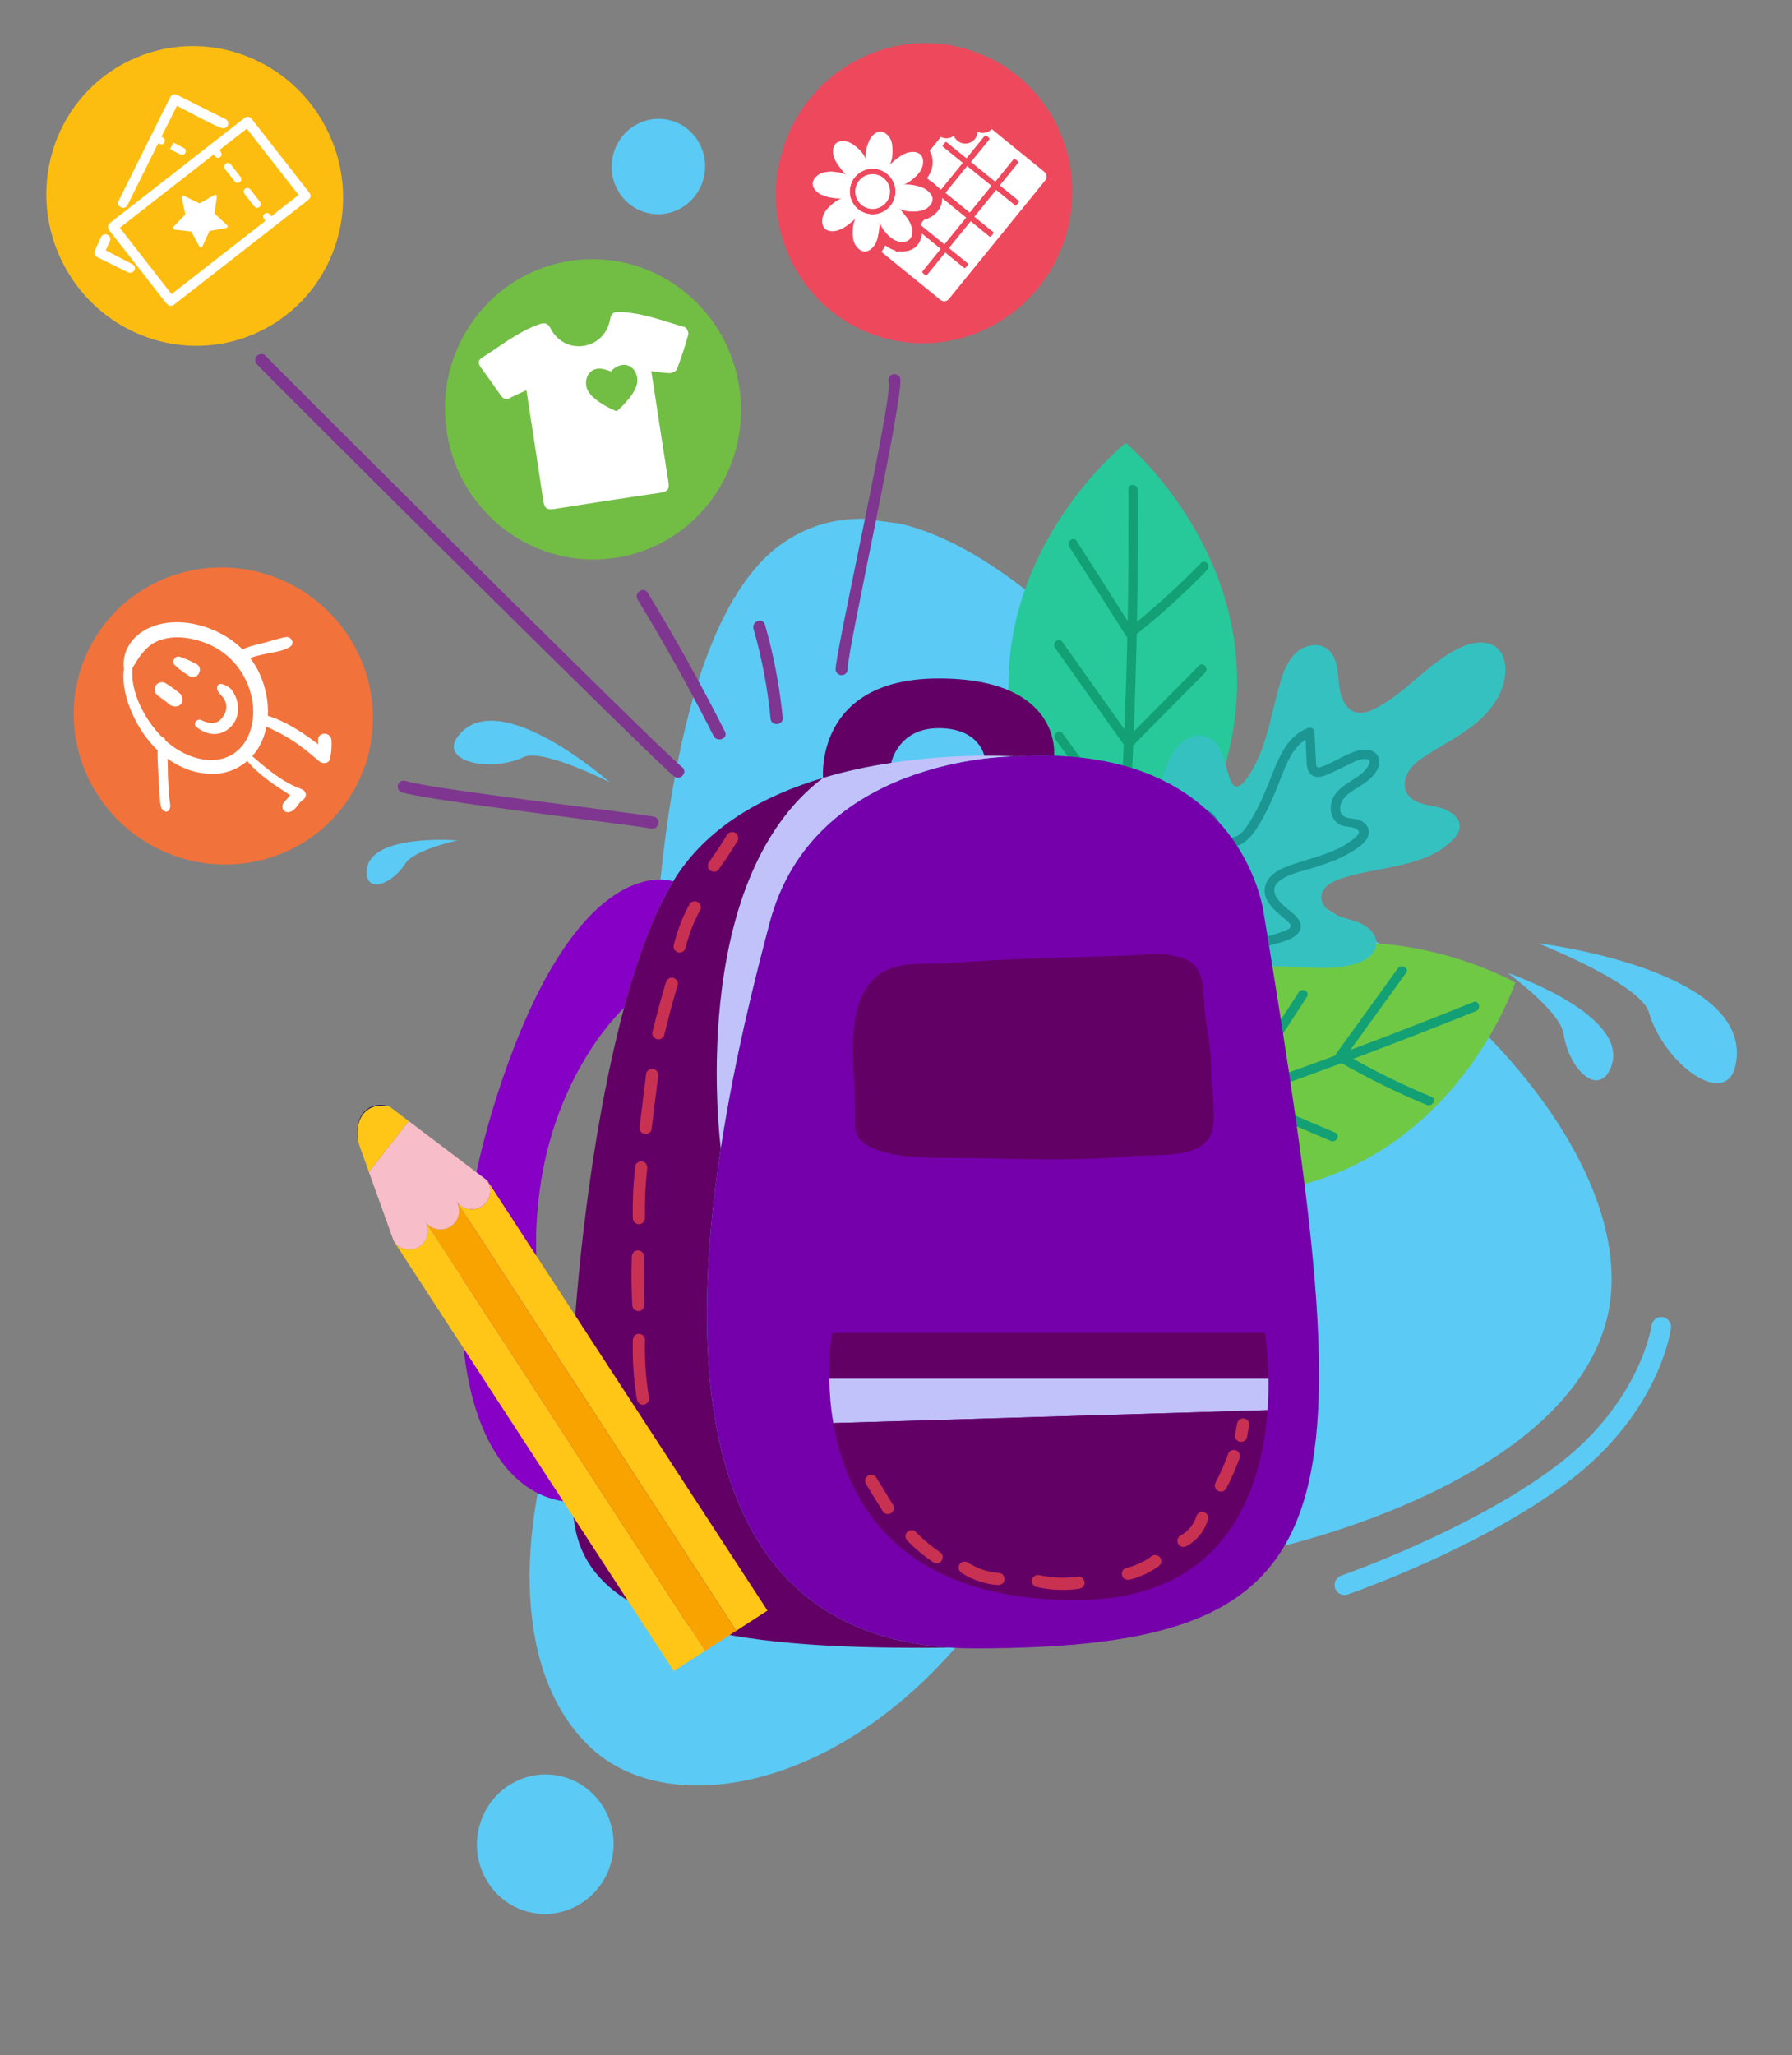 <?xml version="1.0" encoding="utf-8"?>
<!-- Generator: Adobe Illustrator 16.0.0, SVG Export Plug-In . SVG Version: 6.00 Build 0)  -->
<!DOCTYPE svg PUBLIC "-//W3C//DTD SVG 1.1//EN" "http://www.w3.org/Graphics/SVG/1.1/DTD/svg11.dtd">
<svg version="1.1" id="Calque_1" xmlns="http://www.w3.org/2000/svg" xmlns:xlink="http://www.w3.org/1999/xlink" x="0px" y="0px"
	 width="185px" height="212.096px" viewBox="0 0 185 212.096" enable-background="new 0 0 185 212.096" xml:space="preserve">
<rect x="0" y="0" width="185" height="212.096" fill="#808080" stroke="none"/>
<g>
	<g>
		<g>
			<g>
				<defs>
					
						<rect id="SVGID_1_" x="43.065" y="72.186" transform="matrix(0.132 -0.991 0.991 0.132 -28.867 229.742)" width="147.225" height="118.318"/>
				</defs>
				<clipPath id="SVGID_2_">
					<use xlink:href="#SVGID_1_"  overflow="visible"/>
				</clipPath>
				<path clip-path="url(#SVGID_2_)" fill="#5BCAF4" d="M165.884,136.122c3.098-12.283-8.48-30.1-29.818-42.862
					C122,84.847,123.47,78.813,115.975,70.438c-7.495-8.378-22.961-22.569-35.004-14.498c-12.041,8.07-13.405,39.712-13.58,47.737
					c-0.176,8.027-4.417,27.563-9.275,40.934c-4.858,13.375-5.17,28.362,2.973,35.848c8.142,7.486,26.233,4.311,39.559-12.856
					c2.37-3.051,21.208-6.114,27.491-7.123C134.422,159.474,161.774,152.426,165.884,136.122"/>
				<path clip-path="url(#SVGID_2_)" fill="#5BCAF4" d="M158.772,97.349c0,0,22.551,2.714,20.393,12.624
					c-0.973,4.479-7.352-0.089-8.948-5.509C169.348,101.516,158.772,97.349,158.772,97.349"/>
				<path clip-path="url(#SVGID_2_)" fill="#5BCAF4" d="M155.63,100.401c0,0,12.813,4.358,10.678,9.751
					c-1.219,3.086-4.289,0.391-4.908-3.501C161.03,104.325,155.63,100.401,155.63,100.401"/>
				<path clip-path="url(#SVGID_2_)" fill="#5BCAF4" d="M54.322,197.253c-3.741-1.089-5.893-5.072-4.803-8.897
					c1.086-3.822,5.002-6.041,8.742-4.952c3.739,1.089,5.892,5.072,4.804,8.896C61.976,196.123,58.062,198.341,54.322,197.253"/>
				<path clip-path="url(#SVGID_2_)" fill="#5BCAF4" d="M137.82,163.302c0.089-0.316,0.325-0.584,0.654-0.698
					c0.132-0.046,13.437-4.676,22.288-11.392c8.569-6.509,9.727-14.318,9.734-14.396c0.083-0.572,0.588-0.965,1.141-0.89
					c0.554,0.075,0.94,0.591,0.866,1.156c-0.046,0.353-1.238,8.725-10.537,15.784c-9.116,6.919-22.298,11.504-22.854,11.696
					c-0.531,0.181-1.104-0.108-1.281-0.648C137.763,163.708,137.765,163.494,137.82,163.302"/>
			</g>
			<path fill="#5BCAF4" d="M62.947,80.731c0,0-11.64-10.283-15.72-4.676c-1.845,2.532,3.388,3.715,6.882,2.064
				C56.009,77.224,62.947,80.731,62.947,80.731"/>
			<path fill="#5BCAF4" d="M47.203,86.732c0,0-9.223-0.761-9.353,3.203c-0.078,2.269,2.583,1.415,4.031-0.856
				C42.747,87.721,47.203,86.732,47.203,86.732"/>
			<path fill="#5BCAF4" d="M66.624,21.921c-2.558-0.744-4.029-3.469-3.285-6.084c0.743-2.614,3.421-4.13,5.979-3.386
				c2.557,0.744,4.028,3.469,3.284,6.082C71.858,21.148,69.182,22.665,66.624,21.921"/>
			<g>
				<g>
					<path fill="#27C99A" d="M116.214,45.712c0,0-26.831,21.299-0.626,51.479C142.514,67.657,116.214,45.712,116.214,45.712z"/>
					<path fill="#13A075" d="M109.67,66.245c2.137,3.008,4.274,6.016,6.411,9.024c0.124-3.17,0.23-6.341,0.299-9.513
						c-0.044-0.031-0.086-0.068-0.123-0.125c-1.955-3.066-3.911-6.132-5.866-9.197c-0.333-0.52,0.413-1.14,0.749-0.614
						c1.759,2.757,3.517,5.513,5.275,8.269c0.021-1.24,0.043-2.481,0.059-3.723c0.037-3.3,0.045-6.601,0.024-9.901
						c-0.003-0.623,0.96-0.522,0.964,0.097c0.029,4.534,0,9.068-0.084,13.603c2.319-1.897,4.532-3.921,6.613-6.076
						c0.434-0.449,1.043,0.305,0.613,0.749c-2.273,2.355-4.698,4.558-7.254,6.603c-0.07,3.351-0.169,6.701-0.299,10.05
						c2.244-2.268,4.487-4.534,6.731-6.803c0.438-0.442,1.049,0.311,0.614,0.75c-2.47,2.495-4.939,4.991-7.409,7.486
						c-0.099,2.4-0.216,4.801-0.349,7.2c2.396-1.702,4.645-3.605,6.697-5.71c0.436-0.445,1.046,0.308,0.614,0.75
						c-2.249,2.304-4.721,4.379-7.376,6.198c-0.004,0.066-0.008,0.134-0.012,0.2c-0.19,3.295-0.412,6.588-0.662,9.879
						c-0.047,0.622-1.012,0.525-0.964-0.096c0.256-3.369,0.474-6.741,0.664-10.114c-0.03-0.024-0.062-0.042-0.089-0.077
						c-2.225-2.92-4.408-5.87-6.551-8.849c-0.363-0.505,0.385-1.121,0.75-0.614c1.954,2.718,3.946,5.406,5.969,8.073
						c0.123-2.306,0.238-4.611,0.334-6.919c-2.365-3.328-4.73-6.657-7.095-9.985C108.56,66.353,109.308,65.735,109.67,66.245z"/>
				</g>
				<g>
					<path fill="#70C945" d="M156.424,101.405c0,0-29.677-17.111-48.096,18.36C145.696,133.936,156.424,101.405,156.424,101.405z"/>
					<path fill="#13A075" d="M134.925,102.876c-2.012,3.094-4.021,6.188-6.033,9.281c2.994-1.051,5.981-2.119,8.955-3.221
						c0.014-0.053,0.032-0.106,0.072-0.162c2.13-2.946,4.262-5.893,6.393-8.838c0.361-0.501,1.211-0.035,0.846,0.47
						c-1.915,2.649-3.831,5.299-5.746,7.947c1.162-0.436,2.322-0.873,3.482-1.314c3.082-1.18,6.154-2.387,9.216-3.62
						c0.579-0.233,0.839,0.7,0.265,0.932c-4.205,1.695-8.432,3.336-12.678,4.927c2.617,1.458,5.313,2.771,8.082,3.913
						c0.577,0.237,0.1,1.082-0.471,0.847c-3.025-1.247-5.967-2.692-8.809-4.315c-3.141,1.168-6.293,2.309-9.455,3.42
						c2.936,1.252,5.868,2.504,8.803,3.756c0.574,0.245,0.098,1.09-0.472,0.848c-3.229-1.379-6.458-2.757-9.687-4.135
						c-2.27,0.791-4.544,1.564-6.823,2.325c2.464,1.602,5.062,2.991,7.773,4.127c0.575,0.241,0.099,1.085-0.472,0.847
						c-2.969-1.244-5.809-2.778-8.477-4.578c-0.064,0.021-0.127,0.043-0.19,0.063c-3.134,1.035-6.278,2.04-9.43,3.019
						c-0.597,0.185-0.862-0.746-0.267-0.932c3.227-1.001,6.443-2.039,9.65-3.104c0.011-0.037,0.016-0.074,0.039-0.111
						c1.896-3.143,3.835-6.259,5.816-9.348c0.336-0.523,1.184-0.056,0.848,0.471c-1.809,2.818-3.575,5.659-5.311,8.521
						c2.188-0.733,4.375-1.476,6.557-2.235c2.225-3.424,4.449-6.848,6.674-10.271C134.416,101.884,135.265,102.351,134.925,102.876z
						"/>
				</g>
				<g>
					<path fill="#36C1C1" d="M122.06,76.572c-0.766,0.61-1.252,1.512-1.604,2.424c-1.565,4.024-1.094,8.742-3.294,12.452
						c-0.211,0.352-0.592,0.739-0.963,0.576c-0.168-0.074-0.27-0.245-0.361-0.4c-0.78-1.366-1.604-2.928-3.112-3.374
						c-2.026-0.602-4.021,1.254-4.759,3.239c-0.609,1.626-0.719,3.434-0.309,5.119c0.371,1.545,1.155,2.955,1.713,4.446
						c0.984,2.628,1.236,5.521,0.739,8.283l0.085,0.018c1.822-2.087,5.107-2.024,7.76-1.229c2.659,0.794,5.235,2.146,8.004,2.078
						c1.627-0.039,3.54-0.978,3.563-2.604c0.02-1.284-1.128-2.229-2.035-3.137c-0.908-0.908-1.668-2.403-0.855-3.401
						c0.26-0.323,0.641-0.516,1.026-0.671c3.827-1.554,8.31,0.255,12.272-0.921c0.998-0.298,2.068-0.958,2.159-1.999
						c0.09-1.04-0.866-1.88-1.839-2.269c-0.971-0.384-2.053-0.521-2.914-1.107c-0.522-0.35-0.957-0.914-0.932-1.545
						c0.041-0.945,1.036-1.531,1.933-1.843c3.96-1.357,8.786-1.064,11.689-4.088c0.304-0.319,0.591-0.691,0.656-1.13
						c0.187-1.169-1.171-1.968-2.331-2.206c-1.162-0.235-2.545-0.403-3.113-1.441c-0.392-0.709-0.221-1.626,0.227-2.305
						c0.441-0.679,1.126-1.163,1.808-1.604c1.772-1.134,3.679-2.079,5.278-3.45c1.593-1.372,2.879-3.299,2.859-5.402
						c-0.007-0.788-0.227-1.619-0.799-2.158c-0.996-0.936-2.619-0.67-3.863-0.09c-3.28,1.537-5.575,4.688-8.818,6.306
						c-0.588,0.293-1.248,0.535-1.883,0.394c-1.26-0.284-1.729-1.822-1.838-3.107c-0.11-1.286-0.205-2.783-1.271-3.508
						c-0.951-0.642-2.308-0.319-3.146,0.46c-0.843,0.774-1.271,1.892-1.599,2.989c-1.059,3.51-1.449,7.378-3.705,10.273
						c-0.257,0.327-0.681,0.67-1.045,0.472c-0.164-0.083-0.262-0.259-0.34-0.427c-0.729-1.596-0.708-3.806-2.289-4.567
						C123.93,75.688,122.827,75.958,122.06,76.572z"/>
					<path fill="#1B9692" d="M119.341,93.82c-0.09,0.118-0.201,0.304-0.34,0.371c-0.262,0.13-0.333,0.011-0.555-0.13
						c-0.49-0.311-0.957-0.514-1.551-0.501c-1.182,0.024-2.313,0.802-2.902,1.806c-1.657,2.822,0.617,6.65-1.623,9.211
						c-0.314,0.359,0.082,0.765,0.467,0.725c0.059,0.021,0.123,0.031,0.193,0.028c1.527-0.065,3.07,0.111,4.539,0.536
						c1.291,0.374,2.487,1.115,3.813,1.352c1.097,0.195,2.411-0.151,2.96-1.201c0.557-1.068-0.021-2.247-0.74-3.075
						c-0.73-0.841-1.943-1.71-1.58-2.981c0.271-0.951,1.217-1.648,2.127-1.919c1.211-0.359,2.518-0.194,3.758-0.167
						c1.262,0.027,2.504-0.096,3.72-0.445c0.847-0.244,2.407-0.595,2.637-1.612c0.226-1.001-1.046-1.724-1.671-2.284
						c-0.814-0.731-1.622-1.791-0.455-2.66c0.998-0.742,2.451-0.999,3.617-1.368c1.219-0.386,2.441-0.801,3.545-1.457
						c0.775-0.461,2.195-1.285,2.001-2.375c-0.085-0.47-0.463-0.813-0.874-1.009c-0.517-0.246-1.219-0.114-1.691-0.423
						c-0.563-0.369-0.437-1.188-0.122-1.675c0.413-0.638,1.144-1.019,1.767-1.417c0.869-0.555,2.1-1.465,2-2.649
						c-0.094-1.113-1.309-1.26-2.184-1.034c-1.336,0.344-2.488,1.236-3.787,1.675c-0.238,0.08-0.344,0.165-0.504-0.087
						c-0.044-0.071-0.038-0.329-0.043-0.39c-0.025-0.338-0.035-0.68-0.053-1.018l-0.11-2.149c-0.017-0.333-0.415-0.465-0.677-0.364
						c-1.756,0.67-2.684,2.33-3.365,3.982c-0.799,1.939-1.492,3.87-2.604,5.665c-0.456,0.737-1.249,1.931-2.298,1.594
						c-0.783-0.251-0.818-1.391-1.217-1.995c-0.336-0.509-0.9-0.955-1.547-0.865c-0.662,0.091-1.105,0.715-1.443,1.234
						c-1.572,2.422-1.375,5.469-2.584,8.033C119.792,93.146,119.585,93.498,119.341,93.82z M121.009,92.807
						c1.064-2.538,0.859-5.687,2.625-7.915c0.832-1.052,1.252,0.387,1.525,1.052c0.271,0.663,0.702,1.209,1.426,1.382
						c1.704,0.403,2.813-1.209,3.551-2.473c0.896-1.54,1.557-3.161,2.199-4.819c0.537-1.385,1.17-2.89,2.443-3.694
						c0.031,0.601,0.062,1.201,0.092,1.802c0.031,0.594-0.029,1.339,0.457,1.774c0.375,0.337,0.868,0.323,1.322,0.167
						c0.771-0.266,1.512-0.681,2.252-1.021c0.614-0.283,1.28-0.71,1.975-0.732c1.098-0.034,0.143,1.126-0.244,1.458
						c-1.074,0.922-2.682,1.412-3.141,2.896c-0.279,0.901-0.037,1.979,0.848,2.436c0.524,0.271,1.17,0.15,1.679,0.417
						c0.746,0.392-0.262,1.039-0.644,1.313c-2.049,1.477-4.63,1.755-6.898,2.74c-0.977,0.423-1.92,1.166-1.919,2.324
						c0.001,0.898,0.612,1.611,1.236,2.19c0.386,0.358,0.804,0.682,1.188,1.042c0.291,0.271,0.42,0.467,0.043,0.723
						c-0.23,0.156-0.547,0.249-0.804,0.348c-1.22,0.465-2.525,0.698-3.829,0.698c-2.107,0.001-4.449-0.398-6.179,1.109
						c-0.663,0.578-1.185,1.387-1.226,2.286c-0.049,1.098,0.631,1.948,1.349,2.699c0.644,0.673,1.905,1.958,0.907,2.872
						c-0.929,0.85-2.311,0.257-3.284-0.162c-2.016-0.867-4.101-1.337-6.274-1.355c0.674-1.246,0.715-2.749,0.648-4.157
						c-0.074-1.592-0.326-3.642,0.911-4.886c0.44-0.443,1.058-0.794,1.696-0.798c0.665-0.003,1.014,0.541,1.617,0.681
						C119.815,95.494,120.622,93.731,121.009,92.807z"/>
				</g>
				<g>
					<path fill="#7500AB" d="M100.648,170.118c-0.866,0-1.714-0.025-2.53-0.082c-26.157-1.633-27.161-28.932-23.708-51.547
						c1.406-9.211,3.554-17.643,5.035-23.249c4.508-17.04,24.638-17.179,25.296-17.179c0.014,0,0.02,0,0.02,0
						c1.432-0.094,2.781-0.112,4.057-0.069c19.939,0.616,21.68,16.463,21.68,16.463C140.706,156.632,140.58,170.118,100.648,170.118
						z"/>
					<path fill="#C0C2F9" d="M130.948,142.278c0.014,0.986-0.006,2.085-0.088,3.253l-44.822,1.337h-0.006
						c-0.289-1.663-0.402-3.232-0.421-4.59H130.948z"/>
					<path fill="#C0C2F9" d="M101.608,77.986c1.814-0.007,2.971,0.063,3.133,0.075c-0.658,0-20.788,0.139-25.296,17.179
						c-1.481,5.606-3.629,14.038-5.035,23.249c0,0-3.642-27.481,10.561-38.211c2.379-0.716,4.778-1.212,7.039-1.551
						C95.826,78.144,99.267,77.999,101.608,77.986z"/>
					<path fill="#630065" d="M96.899,70.019c12.828,0,11.918,7.968,11.918,7.968v0.006c-1.275-0.043-2.625-0.024-4.057,0.069
						c0,0-0.006,0-0.02,0c-0.162-0.013-1.318-0.082-3.133-0.075v-0.019c0,0-0.521-2.819-4.715-2.819
						c-4.194,0-4.884,3.579-4.884,3.579c-2.261,0.339-4.659,0.835-7.039,1.551C84.971,80.278,84.073,70.019,96.899,70.019z"/>
					<path fill="#630065" d="M130.948,142.278H85.611c-0.05-2.806,0.289-4.715,0.289-4.715h44.686
						C130.585,137.563,130.911,139.466,130.948,142.278z"/>
					<path fill="#630065" d="M86.038,146.868l44.822-1.337c-0.584,8.144-4.182,19.608-19.82,19.608
						c-18.322,0-23.646-10.266-25.008-18.271H86.038z"/>
					<path fill="#8600C6" d="M51.87,111.382c8.199-23.997,17.624-20.418,17.624-20.418c-1.965,3.259-3.654,7.816-5.067,13.053
						c0,0-7.063,6.404-8.72,18.887c-1.658,12.482,2.856,17.278,2.856,17.278l0.527,0.031c-0.333,5.996-0.346,11.22-0.038,14.817
						C48.084,154.428,43.664,135.386,51.87,111.382z"/>
					<path fill="#630065" d="M98.118,170.036c-20.946,0.27-36.824-1.751-38.745-12.399c-0.132-0.735-0.239-1.607-0.32-2.606
						c-0.308-3.598-0.295-8.821,0.038-14.817c0.622-11.257,2.38-25.221,5.336-36.196c1.413-5.236,3.102-9.794,5.067-13.053
						c3.416-5.657,9.399-8.871,15.477-10.686C70.768,91.008,74.41,118.489,74.41,118.489
						C70.957,141.104,71.961,168.403,98.118,170.036z"/>
					<path fill="#7E3690" d="M74.843,75.508c-2.471-4.886-5.133-9.673-7.985-14.347c-0.42-0.689-1.445,0.038-1.024,0.727
						c2.795,4.581,5.41,9.27,7.832,14.058C74.026,76.658,75.208,76.23,74.843,75.508z"/>
					<path fill="#7E3690" d="M70.414,79.171c-2.027-1.558-41.28-40.626-43.035-42.485c-0.233-0.246-0.684-0.16-0.884,0.078
						c-0.24,0.284-0.157,0.638,0.077,0.885c1.755,1.857,41.008,40.927,43.035,42.484C70.247,80.625,71.056,79.665,70.414,79.171z"/>
					<path fill="#7E3690" d="M67.476,84.279c-2.324-0.424-23.292-2.888-25.521-3.667c-0.32-0.111-0.681-0.029-0.836,0.3
						c-0.133,0.281-0.022,0.724,0.3,0.836c2.333,0.815,23.399,3.323,25.831,3.767C68.044,85.66,68.271,84.425,67.476,84.279z"/>
					<path fill="#7E3690" d="M78.97,64.462c-0.222-0.776-1.399-0.337-1.177,0.438c0.87,3.034,1.454,6.138,1.76,9.279
						c0.078,0.803,1.329,0.696,1.251-0.109C80.488,70.816,79.87,67.602,78.97,64.462z"/>
					<path fill="#7E3690" d="M92.926,39.021c-0.093-0.327-0.507-0.481-0.808-0.369c-0.338,0.125-0.462,0.479-0.37,0.807
						c0.442,1.547-5.542,28.042-5.484,29.649c0.012,0.339,0.355,0.599,0.68,0.57c0.353-0.031,0.583-0.34,0.57-0.68
						C87.454,67.279,93.398,40.675,92.926,39.021z"/>
					<path fill="#C93152" d="M66.583,138.232c0.008-0.34-0.37-0.598-0.68-0.571c-0.37,0.032-0.562,0.34-0.571,0.681
						c-0.052,2.028,0.088,4.056,0.419,6.059c0.056,0.335,0.324,0.603,0.681,0.57c0.318-0.027,0.626-0.343,0.57-0.68
						C66.67,142.288,66.53,140.261,66.583,138.232z"/>
					<path fill="#C93152" d="M66.479,129.622c0.011-0.34-0.371-0.598-0.68-0.571c-0.372,0.033-0.56,0.341-0.571,0.681
						c-0.053,1.669-0.037,3.339,0.047,5.006c0.017,0.339,0.351,0.6,0.681,0.57c0.349-0.029,0.588-0.34,0.571-0.68
						C66.442,132.961,66.427,131.291,66.479,129.622z"/>
					<path fill="#C93152" d="M66.815,120.598c0.037-0.337-0.154-0.667-0.505-0.73c-0.315-0.058-0.692,0.165-0.73,0.504
						c-0.201,1.793-0.284,3.6-0.248,5.403c0.007,0.34,0.358,0.6,0.68,0.571c0.357-0.031,0.578-0.34,0.571-0.681
						C66.549,123.972,66.627,122.281,66.815,120.598z"/>
					<path fill="#C93152" d="M67.439,110.321c-0.319-0.059-0.689,0.166-0.731,0.504c-0.225,1.824-0.449,3.648-0.674,5.472
						c-0.042,0.337,0.157,0.668,0.504,0.731c0.319,0.059,0.689-0.166,0.731-0.504l0.674-5.472
						C67.985,110.716,67.787,110.385,67.439,110.321z"/>
					<path fill="#C93152" d="M69.466,100.905c-0.365-0.066-0.633,0.178-0.731,0.504c-0.508,1.694-0.968,3.402-1.378,5.123
						c-0.08,0.33,0.183,0.673,0.504,0.731c0.349,0.063,0.652-0.173,0.73-0.505c0.411-1.72,0.871-3.428,1.378-5.122
						C70.068,101.312,69.773,100.962,69.466,100.905z"/>
					<path fill="#C93152" d="M71.992,93.072c-0.329-0.139-0.667-0.01-0.836,0.299c-0.72,1.32-1.255,2.736-1.604,4.198
						c-0.077,0.319,0.18,0.687,0.504,0.731c0.352,0.048,0.649-0.163,0.73-0.505c0.323-1.351,0.825-2.641,1.505-3.888
						C72.449,93.619,72.292,93.198,71.992,93.072z"/>
					<path fill="#C93152" d="M75.855,85.921c-0.341-0.144-0.653-0.002-0.836,0.3c-0.151,0.247-0.303,0.494-0.458,0.738
						c-0.034,0.053-0.067,0.104-0.101,0.157c-0.011,0.018-0.036,0.056-0.047,0.073c-0.079,0.122-0.158,0.243-0.238,0.364
						c-0.31,0.469-0.628,0.93-0.956,1.387c-0.191,0.267-0.206,0.666,0.078,0.885c0.252,0.194,0.68,0.207,0.884-0.077
						c0.696-0.972,1.353-1.97,1.973-2.991C76.325,86.476,76.145,86.043,75.855,85.921z"/>
					<path fill="#C93152" d="M92.173,155.271c-0.574-0.936-1.149-1.871-1.723-2.807c-0.172-0.281-0.62-0.348-0.875-0.149
						c-0.283,0.22-0.333,0.575-0.149,0.875c0.574,0.936,1.148,1.871,1.723,2.807c0.172,0.28,0.62,0.348,0.875,0.149
						C92.307,155.926,92.357,155.57,92.173,155.271z"/>
					<path fill="#C93152" d="M97.103,160.233c-0.938-0.631-1.809-1.355-2.598-2.164c-0.23-0.236-0.691-0.174-0.885,0.077
						c-0.225,0.292-0.168,0.633,0.077,0.885c0.79,0.808,1.659,1.532,2.598,2.163c0.143,0.096,0.28,0.16,0.458,0.145
						c0.153-0.014,0.33-0.098,0.427-0.222C97.369,160.871,97.394,160.429,97.103,160.233z"/>
					<path fill="#C93152" d="M103.19,162.342c-0.304-0.022-0.605-0.063-0.906-0.122c-0.158-0.031-0.316-0.068-0.475-0.111
						c-0.059-0.016-0.117-0.031-0.176-0.049c-0.035-0.011-0.071-0.021-0.107-0.032c-0.009-0.003-0.01-0.004-0.027-0.01
						c-0.579-0.202-1.128-0.463-1.644-0.794c-0.278-0.177-0.716,0.015-0.837,0.3c-0.146,0.348,0.004,0.646,0.3,0.837
						c1.087,0.695,2.358,1.119,3.646,1.217c0.326,0.025,0.682-0.144,0.73-0.504C103.737,162.766,103.541,162.369,103.19,162.342z"/>
					<path fill="#C93152" d="M111.29,162.719c-1.363,0.188-2.681,0.136-4.023-0.161c-0.32-0.071-0.686,0.176-0.73,0.504
						c-0.049,0.348,0.16,0.655,0.504,0.731c1.426,0.315,2.912,0.376,4.359,0.176c0.325-0.044,0.617-0.331,0.57-0.68
						C111.928,162.966,111.639,162.671,111.29,162.719z"/>
					<path fill="#C93152" d="M119.778,160.751c-0.206-0.267-0.59-0.355-0.875-0.149c-0.215,0.155-0.437,0.302-0.665,0.435
						c-0.058,0.034-0.115,0.066-0.173,0.1c-0.008,0.003-0.021,0.011-0.035,0.019c-0.113,0.065-0.235,0.12-0.354,0.174
						c-0.467,0.216-0.954,0.384-1.453,0.508c-0.32,0.08-0.491,0.52-0.369,0.808c0.145,0.343,0.465,0.455,0.807,0.37
						c1.066-0.265,2.078-0.745,2.969-1.388C119.896,161.435,119.988,161.021,119.778,160.751z"/>
					<path fill="#C93152" d="M124.62,156.3c-0.088-0.123-0.247-0.234-0.399-0.255c-0.164-0.022-0.343,0.001-0.478,0.105
						c-0.128,0.1-0.193,0.221-0.242,0.372c0.008-0.027,0.013-0.043-0.006,0.009c-0.01,0.028-0.02,0.057-0.03,0.084
						c-0.021,0.057-0.043,0.112-0.065,0.168c-0.05,0.116-0.104,0.229-0.164,0.341c-0.029,0.053-0.059,0.104-0.088,0.156
						c-0.01,0.016-0.02,0.031-0.029,0.047c-0.004,0.005-0.004,0.006-0.011,0.015c-0.071,0.104-0.146,0.205-0.227,0.303
						c-0.077,0.093-0.157,0.182-0.241,0.267c-0.023,0.024-0.049,0.049-0.072,0.072c-0.039,0.033-0.076,0.066-0.114,0.1
						c-0.199,0.164-0.413,0.308-0.641,0.432c-0.13,0.069-0.229,0.262-0.255,0.398c-0.027,0.153,0.008,0.352,0.105,0.477
						c0.098,0.126,0.236,0.232,0.398,0.254c0.179,0.025,0.32-0.02,0.477-0.104c0.509-0.276,0.964-0.667,1.328-1.115
						c0.398-0.491,0.674-1.046,0.858-1.648C124.769,156.631,124.703,156.417,124.62,156.3z"/>
					<path fill="#C93152" d="M127.648,149.698c-0.288-0.121-0.717-0.03-0.835,0.299c-0.378,1.047-0.826,2.066-1.342,3.053
						c-0.151,0.291-0.004,0.708,0.301,0.836c0.323,0.137,0.673,0.013,0.835-0.299c0.515-0.986,0.964-2.006,1.341-3.053
						C128.06,150.227,127.981,149.839,127.648,149.698z"/>
					<path fill="#C93152" d="M128.85,146.653c-0.087-0.124-0.247-0.234-0.399-0.256c-0.163-0.021-0.342,0.002-0.477,0.105
						c-0.129,0.101-0.225,0.235-0.254,0.399c-0.072,0.39-0.144,0.778-0.215,1.167c-0.029,0.16,0.011,0.344,0.105,0.477
						c0.087,0.123,0.246,0.233,0.398,0.254c0.164,0.023,0.343,0,0.477-0.104c0.129-0.101,0.225-0.235,0.255-0.399
						c0.071-0.389,0.144-0.777,0.214-1.167C128.983,146.969,128.943,146.785,128.85,146.653z"/>
					<path fill="#630065" d="M119.384,98.457c-6.842,0.403-14.027,0.343-20.801,0.915c-3.795,0.32-7.667-0.752-9.626,3.479
						c-1.51,3.264-0.687,8.125-0.687,11.712c0,1.654-0.222,2.812,1.277,3.665c2.053,1.168,5.538,1.281,7.829,1.276
						c6.435-0.013,13.075,0.438,19.455-0.184c2.393-0.233,7.156,0.41,8.235-2.369c0.568-1.465-0.009-4.444-0.009-6.032
						c0-1.95-0.238-3.695-0.551-5.507c-0.527-3.061,0.418-6.114-3.303-6.763c-0.477-0.083-0.895-0.208-1.455-0.192"/>
				</g>
				<g>
					<path fill="#FFC517" d="M50.335,121.878l28.895,44.34l-3.227,2.088l-28.808-44.228c0.285,0.357,0.685,0.588,1.105,0.678
						c0.479,0.102,1.001,0.026,1.442-0.263c0.713-0.455,1.02-1.312,0.818-2.091c-0.043-0.166-0.106-0.329-0.207-0.479
						C50.35,121.908,50.339,121.893,50.335,121.878z"/>
					<path fill="#F9A300" d="M47.195,124.078l28.808,44.228l-3.226,2.079L43.977,126.16c0.278,0.355,0.678,0.586,1.098,0.676
						c0.487,0.104,1.008,0.028,1.449-0.261c0.887-0.572,1.144-1.768,0.566-2.655C47.126,123.976,47.158,124.023,47.195,124.078z"/>
					<path fill="#FFC517" d="M43.977,126.16l28.801,44.225l-3.219,2.082l-28.902-44.368c0.027,0.039,0.092,0.12,0.191,0.242
						c0.019,0.011,0.028,0.033,0.04,0.043c0.268,0.271,0.608,0.455,0.97,0.533c0.479,0.102,1,0.027,1.442-0.262
						c0.886-0.571,1.143-1.767,0.573-2.653C43.901,126.056,43.939,126.104,43.977,126.16z"/>
					<path fill="#F7BDC8" d="M50.561,122.402c0.202,0.779-0.105,1.636-0.818,2.091c-0.44,0.289-0.962,0.364-1.442,0.263
						c-0.42-0.09-0.82-0.32-1.105-0.678c-0.037-0.055-0.069-0.103-0.106-0.158c0.578,0.888,0.321,2.083-0.566,2.655
						c-0.44,0.289-0.962,0.364-1.449,0.261c-0.42-0.09-0.82-0.32-1.098-0.676c-0.037-0.056-0.076-0.104-0.105-0.158
						c0.57,0.887,0.313,2.082-0.573,2.653c-0.441,0.289-0.962,0.363-1.442,0.262c-0.361-0.078-0.702-0.262-0.97-0.533
						c-0.012-0.01-0.021-0.032-0.04-0.043c-0.099-0.122-0.164-0.203-0.191-0.242c-0.005-0.008-0.011-0.017-0.011-0.017l-2.562-7.127
						l4.114-5.254l8.118,6.14c0,0,0.004,0.014,0.02,0.037c0.004,0.015,0.014,0.03,0.019,0.046
						C50.397,122.015,50.474,122.18,50.561,122.402z"/>
					<polygon fill="#1C193E" points="42.199,115.695 42.197,115.701 40.202,114.19 					"/>
					<path fill="#FFC517" d="M42.197,115.701l-4.114,5.254l-0.905-2.521c-0.065-0.19-0.125-0.374-0.163-0.56
						c-0.492-2.186,0.633-3.928,2.563-3.752c0.383,0.035,0.623,0.068,0.623,0.068L42.197,115.701z"/>
					<path fill="#1C193E" d="M40.133,114.164c0.044,0.016,0.069,0.026,0.069,0.026s-0.24-0.033-0.623-0.068
						c-1.93-0.176-3.055,1.566-2.563,3.752C36.415,115.407,37.893,113.508,40.133,114.164z"/>
				</g>
			</g>
		</g>
	</g>
	<g>
		<defs>
			
				<rect id="SVGID_3_" x="7.782" y="58.388" transform="matrix(-0.54 0.842 -0.842 -0.54 97.704 94.368)" width="30.549" height="31.006"/>
		</defs>
		<clipPath id="SVGID_4_">
			<use xlink:href="#SVGID_3_"  overflow="visible"/>
		</clipPath>
		<path clip-path="url(#SVGID_4_)" fill="#F2723B" d="M30.732,60.687c7.402,4.303,9.966,13.701,5.727,20.996
			c-4.238,7.292-13.676,9.715-21.079,5.414c-7.402-4.304-9.966-13.705-5.727-20.996C13.894,58.806,23.331,56.384,30.732,60.687"/>
		<path clip-path="url(#SVGID_4_)" fill="#FFFFFF" d="M26.024,72.167c0.374,1.948-0.109,4.361-1.816,5.549
			c-2.239,1.553-5.326,0.38-7.145-1.313c-0.008-0.031-0.014-0.061-0.021-0.09c-0.042-0.151-0.182-0.236-0.323-0.248
			c-1.746-1.783-3.281-4.585-3.044-7.133c0.745-1.246,1.494-2.441,2.967-2.912c1.551-0.497,3.38-0.181,4.862,0.451
			C23.915,67.502,25.54,69.638,26.024,72.167 M29.491,65.751c-0.85,0.149-1.701,0.471-2.547,0.669
			c-0.643,0.151-1.304,0.322-1.916,0.589c-1.353-1.332-3.127-2.229-5.007-2.612c-1.684-0.345-3.469-0.229-4.986,0.584
			c-1.48,0.792-2.468,2.33-2.241,4.022c0,0.006,0.002,0.013,0.002,0.018c-0.29,2.048,0.596,4.385,1.605,6.057
			c0.523,0.871,1.153,1.672,1.871,2.361c-0.034,1.045,0.073,2.133,0.116,3.14c0.028,0.673,0.062,1.346,0.129,2.017
			c0.044,0.444,0.06,0.972,0.545,1.159c0.106,0.042,0.261-0.005,0.335-0.086c0.277-0.303,0.162-0.7,0.115-1.07
			c-0.082-0.669-0.117-1.344-0.155-2.015c-0.041-0.731-0.029-1.514-0.059-2.285c1.298,0.94,2.821,1.529,4.518,1.569
			c1.413,0.032,2.708-0.467,3.711-1.33c1.21,1.461,2.85,2.499,4.437,3.534c-0.237,0.246-0.456,0.513-0.66,0.758
			c-0.356,0.429-0.04,1.121,0.565,0.978c0.719-0.171,0.839-0.895,1.405-1.263c0.46-0.298,0.363-0.926-0.151-1.109
			c-1.902-0.671-3.562-2.075-5.085-3.4c0.414-0.459,0.76-0.986,1.013-1.575c0.206-0.478,0.355-0.973,0.454-1.473
			c0.796,0.391,1.598,0.756,2.362,1.229c1.102,0.683,2.107,1.505,3.084,2.353c0.359,0.311,1.023,0.246,1.127-0.289
			c0.119-0.623,0.183-1.261,0.136-1.895c-0.065-0.87-1.396-0.895-1.378-0.005c0.004,0.143,0.005,0.286,0.009,0.429
			c-1.579-1.205-3.317-2.357-5.194-2.931c0.083-1.475-0.233-2.978-0.852-4.347c-0.265-0.586-0.599-1.134-0.982-1.633
			c0.541-0.172,1.09-0.313,1.662-0.431c0.801-0.166,1.729-0.268,2.435-0.698C30.467,66.432,30.106,65.646,29.491,65.751"/>
		<path clip-path="url(#SVGID_4_)" fill="#FFFFFF" d="M18.008,72.906c-0.013-0.001-0.026-0.003-0.04-0.006
			C18.025,72.912,18.03,72.913,18.008,72.906"/>
		<path clip-path="url(#SVGID_4_)" fill="#FFFFFF" d="M18.811,72.064c0.004,0.015,0.007,0.028,0.009,0.044
			C18.829,72.138,18.831,72.135,18.811,72.064"/>
		<path clip-path="url(#SVGID_4_)" fill="#FFFFFF" d="M18.82,72.108c-0.025-0.077-0.111-0.366-0.109-0.361
			c-0.064-0.115-0.151-0.196-0.251-0.277c-0.179-0.144-0.365-0.279-0.55-0.416c-0.262-0.187-0.532-0.365-0.803-0.541
			c-0.351-0.228-0.844-0.075-1.044,0.27c-0.222,0.381-0.058,0.8,0.283,1.041c0.24,0.168,0.476,0.341,0.706,0.515
			c0.038,0.028,0.199,0.162,0.279,0.229c0.098,0.082,0.199,0.162,0.303,0.238c0.013,0.011,0.31,0.083,0.374,0.101
			C18.484,72.98,18.921,72.597,18.82,72.108"/>
		<path clip-path="url(#SVGID_4_)" fill="#FFFFFF" d="M18.046,68.645c0.459,0.433,0.972,0.798,1.505,1.132
			c0.801,0.498,1.553-0.796,0.726-1.246c-0.554-0.299-1.126-0.562-1.728-0.749C18.056,67.628,17.668,68.293,18.046,68.645"/>
		<path clip-path="url(#SVGID_4_)" fill="#FFFFFF" d="M22.41,70.972c-0.027,0.361,0.293,0.648,0.525,0.896
			c0.23,0.243,0.381,0.569,0.419,0.899c0.069,0.581-0.206,1.137-0.615,1.53c-0.524,0.502-1.364,0.333-1.947,0.025
			c-0.425-0.226-0.933,0.345-0.534,0.681c1.126,0.954,2.58,1.063,3.628-0.054c0.985-1.053,0.859-2.711-0.01-3.796
			C23.625,70.843,22.47,70.165,22.41,70.972"/>
	</g>
	<g>
		<defs>
			
				<rect id="SVGID_5_" x="45.943" y="26.742" transform="matrix(-0.994 0.108 -0.108 -0.994 126.653 77.606)" width="30.549" height="31.007"/>
		</defs>
		<clipPath id="SVGID_6_">
			<use xlink:href="#SVGID_5_"  overflow="visible"/>
		</clipPath>
		<path clip-path="url(#SVGID_6_)" fill="#72BE44" d="M76.314,39.929c1.299,8.464-4.407,16.362-12.746,17.64
			c-8.338,1.279-16.15-4.544-17.448-13.006c-1.299-8.464,4.407-16.362,12.746-17.642C67.204,25.643,75.017,31.465,76.314,39.929"/>
		<path clip-path="url(#SVGID_6_)" fill="#FFFFFF" d="M65.614,40.05c-0.325,0.719-0.831,1.305-1.376,1.86
			c-0.153,0.158-0.318,0.31-0.488,0.454c-0.047,0.037-0.144,0.062-0.195,0.039c-0.878-0.381-1.719-0.828-2.414-1.503
			c-0.438-0.426-0.701-0.921-0.632-1.562c0.092-0.856,0.758-1.404,1.612-1.278c0.309,0.046,0.607,0.167,0.944,0.265
			c0.264-0.273,0.586-0.518,0.991-0.622c0.725-0.19,1.384,0.2,1.639,0.94C65.864,39.129,65.821,39.592,65.614,40.05 M70.692,33.764
			c-2.224-0.639-4.399-1.497-6.758-1.574c-0.573-0.019-0.833,0.146-0.941,0.749c-0.27,1.511-1.34,2.54-2.731,2.754
			c-1.4,0.217-2.727-0.445-3.428-1.803c-0.304-0.588-0.643-0.609-1.199-0.413c-2.177,0.768-3.94,2.228-5.858,3.428
			c-0.421,0.263-0.444,0.591-0.155,0.988c0.706,0.969,1.403,1.947,2.09,2.932c0.276,0.394,0.574,0.45,1.001,0.216
			c0.498-0.272,1.031-0.485,1.633-0.762c0.057,0.37,0.104,0.674,0.151,0.976c0.535,3.49,1.08,6.976,1.597,10.466
			c0.101,0.688,0.365,0.934,1.086,0.816c3.691-0.593,7.385-1.156,11.082-1.698c0.695-0.104,0.852-0.406,0.748-1.057
			c-0.483-3.019-0.938-6.043-1.4-9.063c-0.12-0.775-0.237-1.546-0.375-2.425c0.729,0.09,1.319,0.217,1.909,0.214
			c0.259,0,0.669-0.212,0.749-0.426c0.442-1.17,0.833-2.362,1.167-3.568C71.119,34.304,70.88,33.817,70.692,33.764"/>
	</g>
	<g>
		<defs>
			
				<rect id="SVGID_7_" x="4.826" y="4.719" transform="matrix(-0.921 0.389 -0.389 -0.921 46.483 31.044)" width="30.549" height="31.013"/>
		</defs>
		<clipPath id="SVGID_8_">
			<use xlink:href="#SVGID_7_"  overflow="visible"/>
		</clipPath>
		<path clip-path="url(#SVGID_8_)" fill="#FDBD10" d="M33.902,13.68c3.668,7.739,0.468,16.941-7.155,20.555
			c-7.622,3.614-16.775,0.274-20.445-7.462C2.63,19.034,5.834,9.831,13.456,6.214C21.077,2.599,30.229,5.94,33.902,13.68"/>
		<path clip-path="url(#SVGID_8_)" fill="#FFFFFF" d="M22.057,15.946c-3.235,2.525-6.46,5.041-9.692,7.563
			c0.437,0.562,4.915,6.295,5.346,6.847c3.237-2.528,6.464-5.045,9.692-7.563c-0.057-0.072-0.101-0.128-0.142-0.185
			c-0.136-0.19-0.116-0.413,0.053-0.545c0.173-0.133,0.391-0.106,0.544,0.072c0.05,0.06,0.099,0.121,0.149,0.187
			c0.947-0.739,1.879-1.466,2.819-2.2c-0.419-0.539-4.914-6.292-5.346-6.844c-0.944,0.737-1.88,1.466-2.814,2.194
			c0.261,0.388,0.289,0.568,0.09,0.721c-0.064,0.052-0.16,0.091-0.245,0.094C22.285,16.296,22.187,16.106,22.057,15.946
			 M32.057,20.272c-0.054,0.197-0.189,0.326-0.345,0.448c-4.563,3.558-9.127,7.118-13.69,10.679
			c-0.056,0.043-0.11,0.086-0.164,0.131c-0.132,0.011-0.265,0.02-0.398,0.032c-0.115-0.109-0.247-0.205-0.344-0.326
			c-0.57-0.72-1.134-1.446-1.7-2.169c-0.27-0.345-2.098-2.688-2.335-2.992c-0.592-0.757-1.185-1.515-1.776-2.272
			c-0.246-0.315-0.212-0.589,0.102-0.831c4.586-3.58,9.173-7.158,13.761-10.738c0.343-0.268,0.602-0.235,0.871,0.109
			c0.591,0.753,5.258,6.729,5.852,7.493c0.059,0.074,0.1,0.158,0.151,0.239C32.046,20.142,32.052,20.206,32.057,20.272"/>
		<path clip-path="url(#SVGID_8_)" fill="#FFFFFF" d="M18.265,10.918c-0.534,1.065-1.063,2.123-1.599,3.193
			c0.157,0.084,0.332,0.156,0.351,0.358c0.007,0.083-0.01,0.181-0.049,0.255c-0.107,0.206-0.293,0.225-0.646,0.083
			c-0.029,0.057-0.059,0.114-0.087,0.171c-1.012,2.043-2.025,4.083-3.037,6.124c-0.106,0.216-0.26,0.359-0.504,0.347
			c-0.388-0.017-0.603-0.394-0.428-0.75c0.239-0.494,0.483-0.987,0.729-1.478c1.511-3.036,3.024-6.071,4.535-9.105
			c0.197-0.392,0.432-0.475,0.821-0.286c0.855,0.42,4.701,2.368,4.823,2.411c0.291,0.102,0.444,0.352,0.368,0.627
			c-0.078,0.279-0.35,0.432-0.65,0.347C22.126,12.996,18.899,11.231,18.265,10.918"/>
		<path clip-path="url(#SVGID_8_)" fill="#FFFFFF" d="M10.909,25.834c0.318,0.157,2.741,1.432,2.741,1.432
			c0.226,0.121,0.36,0.336,0.25,0.567c-0.112,0.239-0.367,0.416-0.691,0.269c-0.863-0.425-1.966-0.972-2.702-1.332
			c-0.157-0.077-0.316-0.154-0.472-0.234c-0.258-0.133-0.362-0.396-0.246-0.659c0.208-0.473,0.42-0.942,0.641-1.409
			c0.123-0.264,0.419-0.357,0.674-0.234c0.245,0.118,0.354,0.405,0.239,0.662C11.208,25.206,11.058,25.513,10.909,25.834"/>
		<path clip-path="url(#SVGID_8_)" fill="#FFFFFF" d="M17.896,14.717c0.38,0.196,0.758,0.379,1.122,0.586
			c0.17,0.095,0.201,0.325,0.104,0.491c-0.099,0.168-0.307,0.231-0.495,0.148c-0.034-0.014-0.068-0.033-0.101-0.049
			c-0.32-0.161-0.641-0.324-0.976-0.493C17.663,15.175,17.775,14.955,17.896,14.717"/>
		<path clip-path="url(#SVGID_8_)" fill="#FFFFFF" d="M23.492,16.822c0.137-0.013,0.247,0.038,0.325,0.143
			c0.339,0.426,0.675,0.855,1.007,1.285c0.138,0.182,0.104,0.414-0.069,0.543c-0.167,0.126-0.388,0.104-0.531-0.075
			c-0.339-0.425-0.671-0.855-1.005-1.286c-0.094-0.121-0.11-0.263-0.04-0.401C23.245,16.903,23.348,16.83,23.492,16.822"/>
		<path clip-path="url(#SVGID_8_)" fill="#FFFFFF" d="M25.161,19.846c-0.012-0.203,0.055-0.325,0.199-0.4
			c0.145-0.075,0.284-0.059,0.412,0.039c0.031,0.024,0.058,0.052,0.082,0.081c0.326,0.416,0.654,0.832,0.976,1.253
			c0.18,0.235,0.09,0.532-0.183,0.614c-0.157,0.051-0.295,0.002-0.394-0.121c-0.345-0.434-0.684-0.871-1.022-1.311
			C25.188,19.947,25.173,19.875,25.161,19.846"/>
		<path clip-path="url(#SVGID_8_)" fill="#FFFFFF" d="M23.446,23.239c0.109,0.138,0.063,0.26-0.105,0.291
			c-0.279,0.052-0.56,0.1-0.842,0.15c-0.275,0.048-0.548,0.099-0.823,0.146c-0.04,0.007-0.062,0.021-0.078,0.061
			c-0.225,0.498-0.454,0.996-0.679,1.494c-0.01,0.023-0.021,0.042-0.03,0.063c-0.032,0.059-0.073,0.108-0.145,0.109
			c-0.076,0-0.125-0.046-0.16-0.108c-0.055-0.098-0.106-0.194-0.159-0.293c-0.215-0.406-0.433-0.815-0.651-1.222
			c-0.012-0.02-0.049-0.038-0.076-0.04c-0.534-0.062-1.069-0.121-1.601-0.183c-0.051-0.006-0.101-0.015-0.146-0.031
			c-0.107-0.038-0.142-0.131-0.076-0.221c0.074-0.099,0.159-0.188,0.245-0.272c0.276-0.291,0.555-0.578,0.833-0.867
			c0.023-0.024,0.042-0.054,0.071-0.071c0.097-0.064,0.094-0.148,0.071-0.253c-0.108-0.508-0.209-1.015-0.312-1.524
			c-0.017-0.08-0.037-0.168,0.043-0.23c0.083-0.066,0.162-0.022,0.241,0.015c0.494,0.238,0.986,0.479,1.478,0.717
			c0.036,0.019,0.063,0.021,0.1,0c0.266-0.151,0.531-0.302,0.797-0.454c0.221-0.125,0.442-0.251,0.666-0.374
			c0.028-0.018,0.06-0.027,0.089-0.034c0.092-0.023,0.166,0.022,0.18,0.117c0.008,0.045,0.004,0.094-0.003,0.143
			c-0.075,0.538-0.147,1.078-0.225,1.617c-0.005,0.04-0.001,0.067,0.033,0.099c0.414,0.375,0.822,0.752,1.233,1.128
			C23.429,23.221,23.441,23.234,23.446,23.239"/>
	</g>
	<g>
		<g>
			<defs>
				
					<rect id="SVGID_9_" x="80.127" y="4.434" transform="matrix(-0.934 -0.357 0.357 -0.934 177.383 72.646)" width="30.548" height="31.013"/>
			</defs>
			<clipPath id="SVGID_10_">
				<use xlink:href="#SVGID_9_"  overflow="visible"/>
			</clipPath>
			<path clip-path="url(#SVGID_10_)" fill="#EE485D" d="M109.891,24.771c-2.708,8.124-11.39,12.549-19.393,9.88
				c-8.003-2.667-12.296-11.414-9.587-19.538c2.707-8.125,11.389-12.55,19.392-9.884C108.307,7.896,112.599,16.644,109.891,24.771"
				/>
			<path clip-path="url(#SVGID_10_)" fill="#FFFFFF" d="M86.364,16.764c0.333,0.51,0.776,0.907,1.272,1.246
				c0.177,0.121,0.363,0.231,0.548,0.347c0.315-0.413,0.712-0.692,1.208-0.853c-0.047-0.243-0.082-0.476-0.137-0.703
				c-0.165-0.648-0.439-1.237-0.947-1.694c-0.369-0.333-0.787-0.55-1.297-0.548c-0.627-0.001-1.003,0.379-1.015,1.007
				C85.99,16.006,86.125,16.401,86.364,16.764"/>
			<path clip-path="url(#SVGID_10_)" fill="#FFFFFF" d="M87.745,20.122c-0.07-0.526,0.012-1,0.244-1.456
				c-0.096-0.071-0.188-0.143-0.282-0.208c-0.391-0.28-0.816-0.494-1.276-0.635c-0.298-0.091-0.609-0.112-0.92-0.094
				c-0.457,0.026-0.889,0.151-1.227,0.475c-0.483,0.464-0.529,0.964-0.081,1.457c0.354,0.391,0.811,0.574,1.318,0.649
				c0.463,0.069,0.925,0.056,1.386-0.02C87.185,20.245,87.461,20.181,87.745,20.122"/>
			<path clip-path="url(#SVGID_10_)" fill="#FFFFFF" d="M96.056,19.981c-0.122-0.151-0.27-0.287-0.428-0.398
				c-0.398-0.285-0.865-0.372-1.342-0.399c-0.547-0.028-1.082,0.048-1.612,0.179c-0.081,0.018-0.162,0.042-0.24,0.064
				c0.049,0.6,0,0.894-0.244,1.436c0.217,0.218,0.988,0.667,1.354,0.783c0.417,0.132,0.838,0.199,1.272,0.146
				c0.475-0.057,0.895-0.229,1.207-0.604C96.351,20.801,96.368,20.366,96.056,19.981"/>
			<path clip-path="url(#SVGID_10_)" fill="#FFFFFF" d="M93.912,22.943c-0.256-0.462-0.615-0.838-1.029-1.158
				c-0.283-0.219-0.586-0.411-0.884-0.619c-0.324,0.422-0.717,0.701-1.223,0.868c0.061,0.281,0.106,0.56,0.18,0.829
				c0.163,0.601,0.438,1.141,0.908,1.565c0.368,0.332,0.785,0.549,1.294,0.548c0.616,0.001,1.008-0.379,1.021-0.974
				C94.187,23.625,94.095,23.271,93.912,22.943"/>
			<path clip-path="url(#SVGID_10_)" fill="#FFFFFF" d="M87.826,20.47c-0.137,0.021-0.265,0.035-0.391,0.061
				c-0.656,0.128-1.275,0.344-1.787,0.797c-0.414,0.367-0.718,0.803-0.764,1.371c-0.053,0.653,0.248,1.136,0.995,1.158
				c0.41,0.013,0.781-0.104,1.126-0.317c0.499-0.306,0.895-0.722,1.232-1.193c0.155-0.216,0.293-0.445,0.443-0.673
				C88.263,21.354,87.986,20.96,87.826,20.47"/>
			<path clip-path="url(#SVGID_10_)" fill="#FFFFFF" d="M92.353,19.081c0.297-0.064,0.586-0.115,0.868-0.193
				c0.585-0.163,1.109-0.435,1.52-0.892c0.336-0.37,0.56-0.791,0.558-1.303c-0.002-0.624-0.367-0.991-0.99-1.014
				c-0.371-0.012-0.715,0.079-1.036,0.257c-0.503,0.28-0.905,0.678-1.246,1.134c-0.189,0.254-0.357,0.522-0.538,0.787
				C91.908,18.179,92.188,18.573,92.353,19.081"/>
			<path clip-path="url(#SVGID_10_)" fill="#FFFFFF" d="M89.582,16.697c0.042,0.242,0.102,0.482,0.156,0.728
				c0.516-0.063,0.996,0.012,1.451,0.245c0.077-0.103,0.152-0.196,0.22-0.298c0.426-0.626,0.733-1.297,0.721-2.077
				c-0.01-0.493-0.128-0.958-0.476-1.326c-0.456-0.481-0.957-0.535-1.456-0.091c-0.308,0.274-0.494,0.62-0.594,1.018
				C89.456,15.493,89.479,16.094,89.582,16.697"/>
			<path clip-path="url(#SVGID_10_)" fill="#FFFFFF" d="M90.488,22.335c-0.019-0.075-0.041-0.149-0.062-0.229
				c-0.512,0.085-0.978-0.025-1.44-0.241c-0.078,0.102-0.151,0.197-0.22,0.294c-0.426,0.628-0.733,1.298-0.72,2.076
				c0.007,0.496,0.126,0.959,0.472,1.327c0.453,0.483,0.955,0.543,1.456,0.097c0.4-0.357,0.586-0.823,0.659-1.344
				C90.727,23.646,90.649,22.987,90.488,22.335"/>
			<path clip-path="url(#SVGID_10_)" fill="#FFFFFF" d="M90.389,17.997c-0.979-0.166-1.909,0.49-2.075,1.467
				c-0.167,0.977,0.492,1.909,1.469,2.076c0.974,0.168,1.911-0.495,2.077-1.471C92.027,19.096,91.367,18.165,90.389,17.997"/>
			<path clip-path="url(#SVGID_10_)" fill="#FFFFFF" d="M89.691,22.089c-1.278-0.221-2.143-1.439-1.925-2.718
				c0.217-1.279,1.435-2.141,2.717-1.922c1.28,0.219,2.146,1.436,1.927,2.716C92.191,21.44,90.964,22.31,89.691,22.089
				 M94.703,21.803l0.41-2.478c-1.026-0.374-1.829-0.274-1.829-0.274c0.691-0.186,1.503-1.108,1.503-1.108l-1.462-2.034
				c-0.724,0.37-1.489,1.101-1.489,1.101c0.426-0.67,0.285-1.852,0.285-1.852l-2.475-0.41c-0.434,1.041-0.254,1.813-0.254,1.813
				c-0.183-0.881-1.127-1.493-1.127-1.493l-2.042,1.456c0.437,0.83,1.1,1.499,1.1,1.499c-0.637-0.371-1.852-0.289-1.852-0.289
				l-0.407,2.473c1.036,0.353,1.825,0.277,1.825,0.277c-0.699,0.182-1.501,1.102-1.501,1.102l1.46,2.043
				c0.74-0.326,1.485-1.093,1.485-1.093c-0.413,0.663-0.282,1.845-0.282,1.845l2.474,0.41c0.269-0.786,0.293-1.834,0.293-1.834
				c0.188,0.742,1.088,1.51,1.088,1.51l2.04-1.459c-0.311-0.637-1.092-1.48-1.092-1.48C93.502,21.956,94.703,21.803,94.703,21.803"
				/>
			<path clip-path="url(#SVGID_10_)" fill="#FFFFFF" d="M95.392,22.685l-0.346,0.427c0.015,0.049,0.029,0.099,0.041,0.149
				l2.41,1.961l2.248-2.765l-2.486-2.022c0.035,0.454-0.101,0.914-0.421,1.32C96.46,22.239,95.964,22.528,95.392,22.685"/>
		</g>
		
			<rect x="98.375" y="17.807" transform="matrix(0.776 0.63 -0.63 0.776 34.726 -58.658)" fill="#FFFFFF" width="3.236" height="3.564"/>
		<g>
			<defs>
				
					<rect id="SVGID_11_" x="80.127" y="4.434" transform="matrix(-0.934 -0.357 0.357 -0.934 177.383 72.646)" width="30.548" height="31.013"/>
			</defs>
			<clipPath id="SVGID_12_">
				<use xlink:href="#SVGID_11_"  overflow="visible"/>
			</clipPath>
			<path clip-path="url(#SVGID_12_)" fill="#FFFFFF" d="M107.829,17.75l-5.446-4.427c-0.118,0.124-0.262,0.229-0.431,0.3
				c-0.344,0.149-0.715,0.128-1.029-0.017c-0.021,0.472-0.302,0.913-0.768,1.113c-0.645,0.274-1.389-0.024-1.667-0.67
				c-0.007-0.014-0.008-0.029-0.015-0.042c-0.082,0.064-0.172,0.122-0.275,0.166c-0.355,0.153-0.742,0.124-1.063-0.038l-1.16,1.427
				c0.18,0.283,0.286,0.633,0.309,1.038c0.037,0.67-0.197,1.258-0.586,1.792l0.357,0.29c0.244,0.146,0.464,0.321,0.652,0.531
				l0.441,0.357l2.247-2.764l-2.083-1.691c-0.027-0.023,0.035-0.147,0.139-0.275c0.105-0.129,0.211-0.215,0.24-0.19l2.081,1.691
				l1.901-2.341c0.035-0.043,0.169,0.007,0.299,0.11c0.128,0.104,0.203,0.227,0.169,0.269l-1.901,2.341l2.509,2.038l1.901-2.34
				c0.035-0.042,0.168,0.007,0.298,0.112c0.128,0.104,0.203,0.224,0.169,0.267l-1.901,2.34l1.981,1.612
				c0.028,0.021-0.033,0.144-0.138,0.272c-0.106,0.13-0.213,0.215-0.24,0.193l-1.983-1.613l-2.246,2.768l1.983,1.61
				c0.026,0.022-0.036,0.146-0.142,0.272c-0.104,0.129-0.211,0.216-0.24,0.194l-1.98-1.612l-2.248,2.766l1.982,1.61
				c0.028,0.023-0.033,0.145-0.14,0.273c-0.103,0.129-0.211,0.216-0.239,0.19l-1.983-1.609l-1.897,2.337
				c-0.035,0.044-0.167-0.007-0.295-0.11c-0.131-0.104-0.205-0.225-0.172-0.268l1.9-2.336L95.167,24.1
				c-0.017,0.269-0.082,0.535-0.203,0.795c-0.268,0.567-0.727,0.901-1.336,1.016c-0.303,0.059-0.594,0.063-0.875,0.021l-0.042,0.052
				c-0.034,0.044-0.167-0.006-0.296-0.11c-0.01-0.009-0.02-0.019-0.03-0.028c-0.325-0.1-0.638-0.259-0.934-0.477
				c-0.017-0.012-0.033-0.021-0.049-0.032c-0.003-0.004-0.005-0.002-0.005-0.002c-0.1,0.176-0.19,0.355-0.302,0.526
				c-0.032,0.047-0.064,0.093-0.097,0.137l6.099,4.957c0.259,0.212,0.643,0.172,0.854-0.088l9.966-12.263
				C108.128,18.343,108.089,17.961,107.829,17.75"/>
		</g>
	</g>
</g>
</svg>
